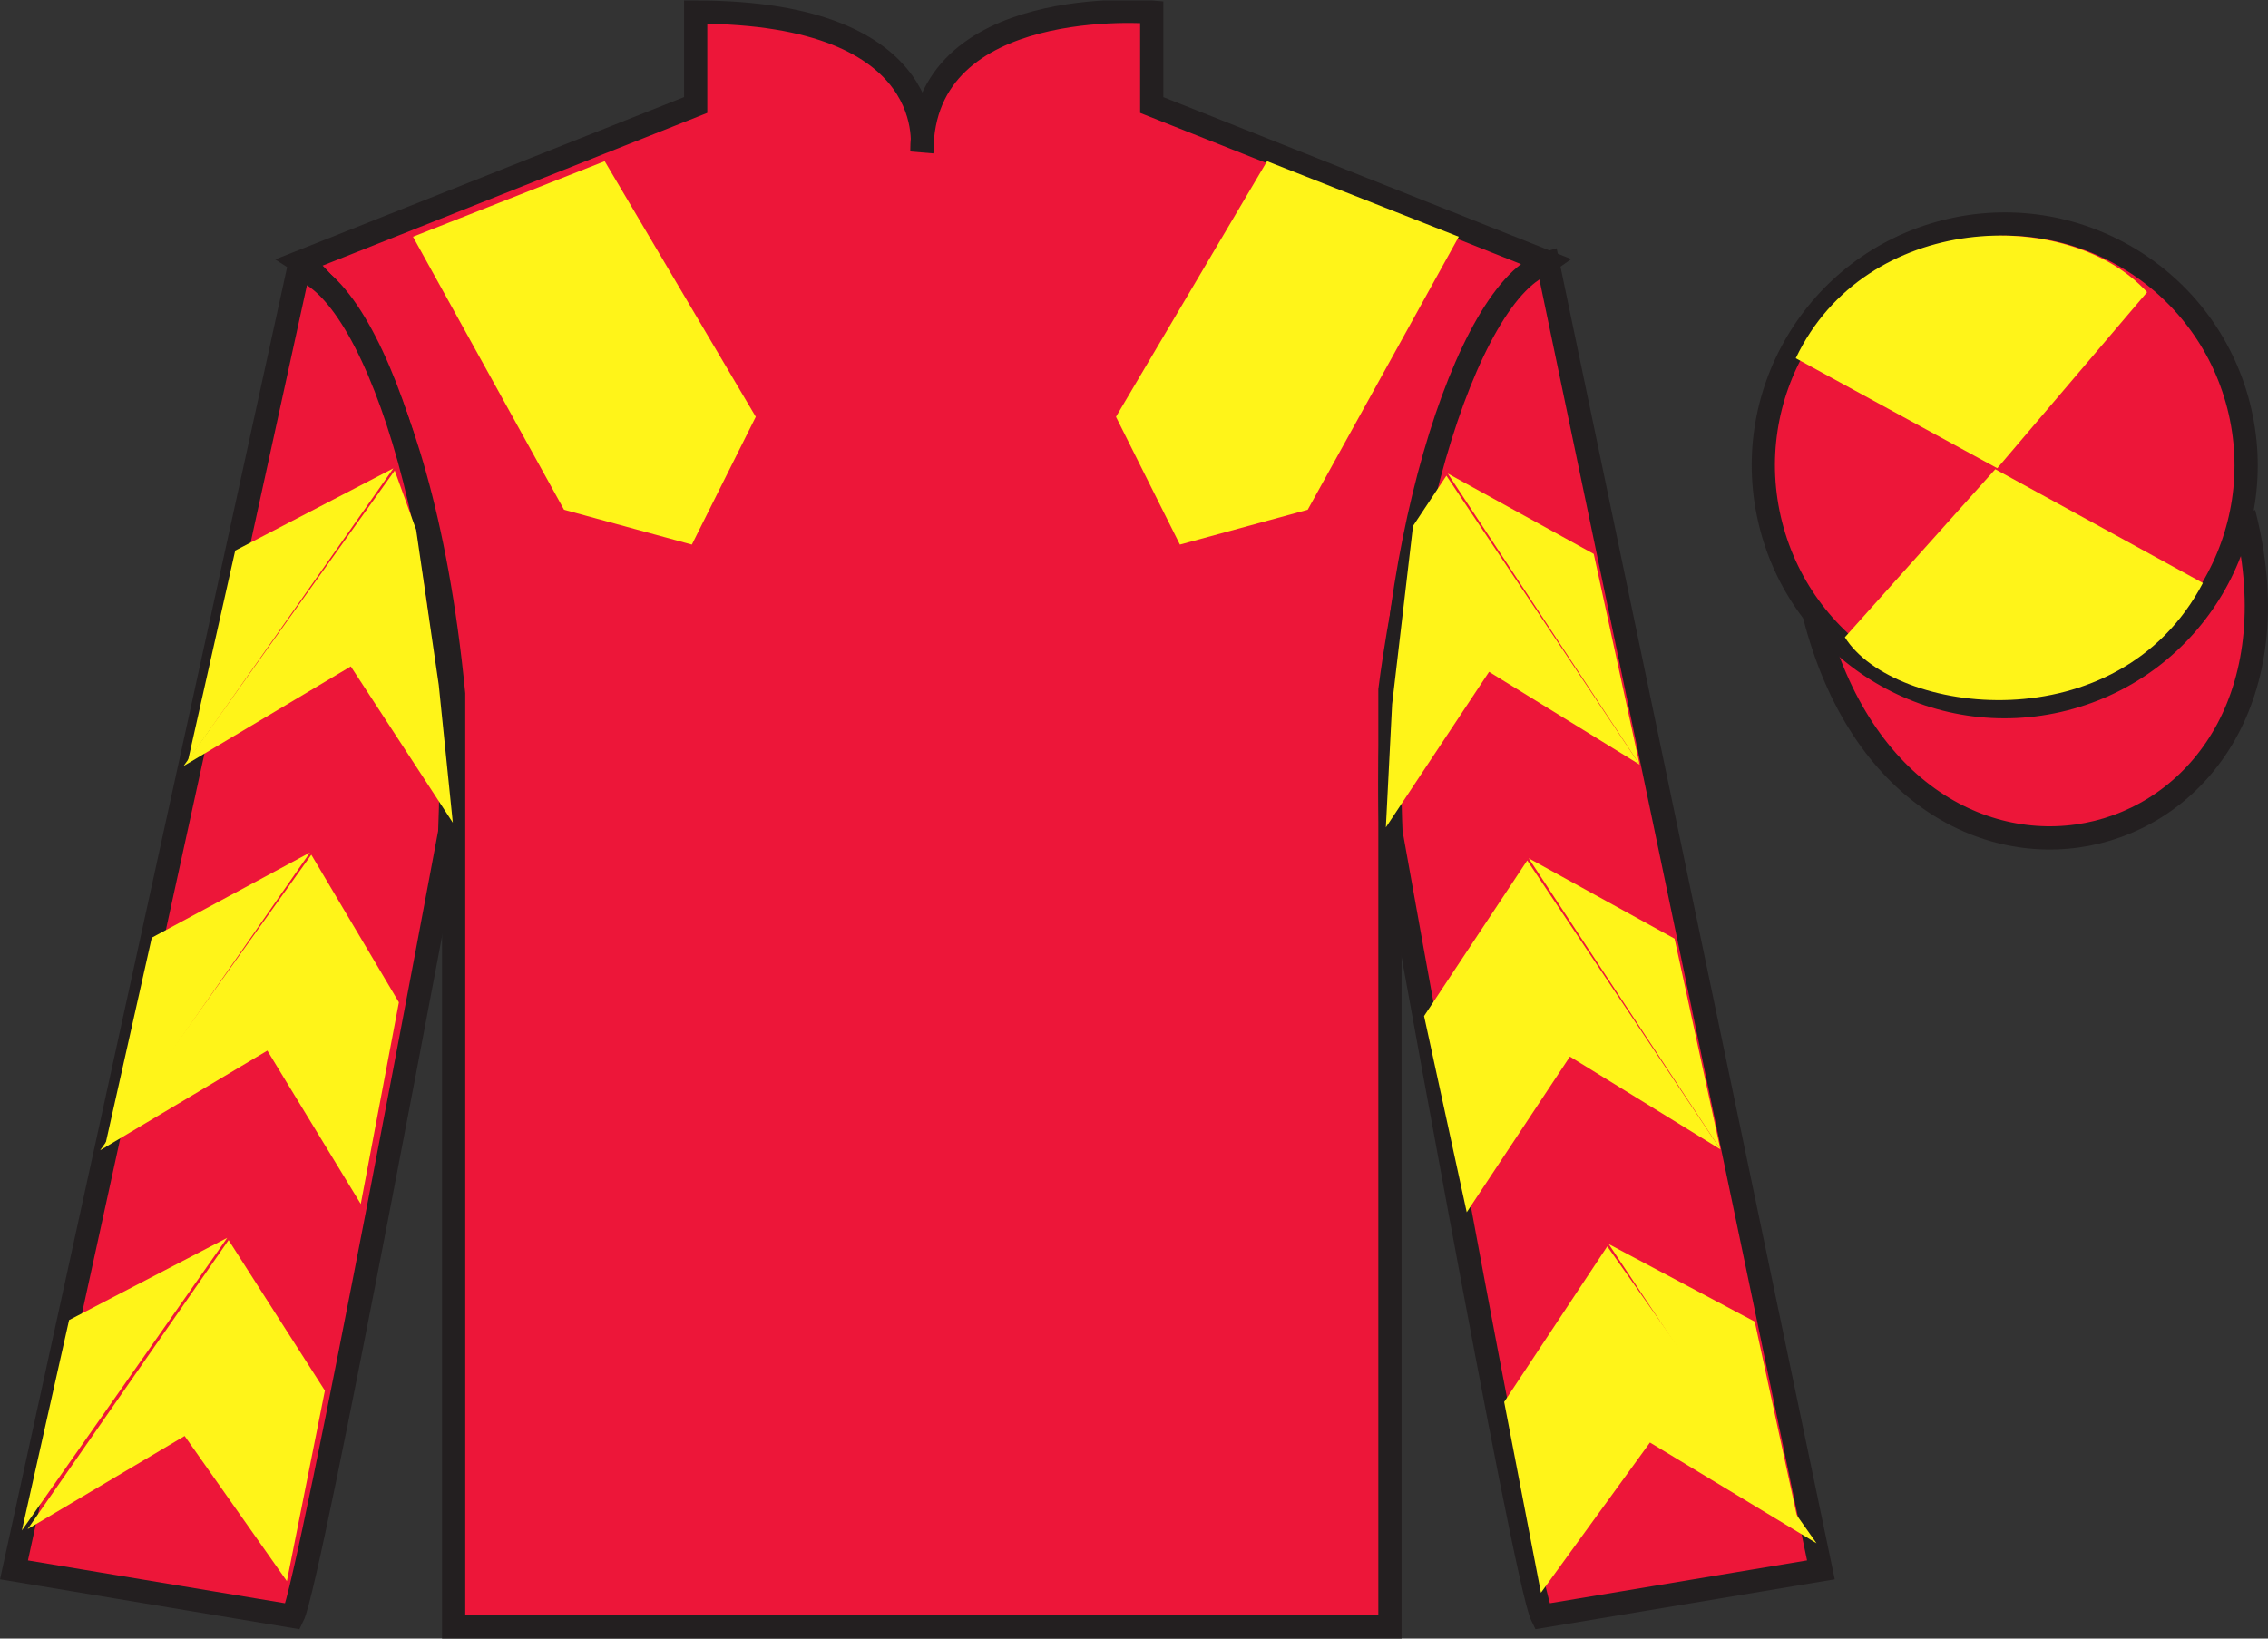 <?xml version="1.0" encoding="UTF-8"?>
<svg xmlns="http://www.w3.org/2000/svg" xmlns:xlink="http://www.w3.org/1999/xlink" width="97.59pt" height="70.52pt" viewBox="0 0 97.59 70.52" version="1.1">
<rect x="0" y="0" width="97.59" height="70.52" fill="#333333" stroke="none"/>
<defs>
<clipPath id="clip1">
  <path d="M 0 70.52 L 97.59 70.52 L 97.59 0.02 L 0 0.02 L 0 70.52 Z M 0 70.52 "/>
</clipPath>
</defs>
<g id="surface0">
<g clip-path="url(#clip1)" clip-rule="nonzero">
<path style=" stroke:none;fill-rule:nonzero;fill:rgb(92.863%,8.783%,22.277%);fill-opacity:1;" d="M 12.934 11.27 C 12.934 11.27 18.02 14.52 19.52 29.855 C 19.52 29.855 19.52 44.855 19.52 70.02 L 59.809 70.02 L 59.809 29.688 C 59.809 29.688 61.602 14.688 66.559 11.27 L 49.559 4.52 L 49.559 0.52 C 49.559 0.52 39.668 -0.312 39.668 6.52 C 39.668 6.52 40.684 0.52 29.934 0.52 L 29.934 4.52 L 12.934 11.27 "/>
<path style="fill:none;stroke-width:10;stroke-linecap:butt;stroke-linejoin:miter;stroke:rgb(13.73%,12.16%,12.549%);stroke-opacity:1;stroke-miterlimit:4;" d="M 129.336 592.505 C 129.336 592.505 180.195 560.005 195.195 406.645 C 195.195 406.645 195.195 256.645 195.195 5.005 L 598.086 5.005 L 598.086 408.325 C 598.086 408.325 616.016 558.325 665.586 592.505 L 495.586 660.005 L 495.586 700.005 C 495.586 700.005 396.68 708.325 396.68 640.005 C 396.68 640.005 406.836 700.005 299.336 700.005 L 299.336 660.005 L 129.336 592.505 Z M 129.336 592.505 " transform="matrix(0.1,0,0,-0.1,0,70.52)"/>
<path style=" stroke:none;fill-rule:nonzero;fill:rgb(92.863%,8.783%,22.277%);fill-opacity:1;" d="M 12.602 69.562 C 13.352 68.062 19.352 35.812 19.352 35.812 C 19.852 24.312 16.352 12.562 12.852 11.562 L 0.602 67.562 L 12.602 69.562 "/>
<path style="fill:none;stroke-width:10;stroke-linecap:butt;stroke-linejoin:miter;stroke:rgb(13.73%,12.16%,12.549%);stroke-opacity:1;stroke-miterlimit:4;" d="M 126.016 9.575 C 133.516 24.575 193.516 347.075 193.516 347.075 C 198.516 462.075 163.516 579.575 128.516 589.575 L 6.016 29.575 L 126.016 9.575 Z M 126.016 9.575 " transform="matrix(0.1,0,0,-0.1,0,70.52)"/>
<path style=" stroke:none;fill-rule:nonzero;fill:rgb(92.863%,8.783%,22.277%);fill-opacity:1;" d="M 78.352 67.562 L 66.602 11.312 C 63.102 12.312 59.352 24.312 59.852 35.812 C 59.852 35.812 65.602 68.062 66.352 69.562 L 78.352 67.562 "/>
<path style="fill:none;stroke-width:10;stroke-linecap:butt;stroke-linejoin:miter;stroke:rgb(13.73%,12.16%,12.549%);stroke-opacity:1;stroke-miterlimit:4;" d="M 783.516 29.575 L 666.016 592.075 C 631.016 582.075 593.516 462.075 598.516 347.075 C 598.516 347.075 656.016 24.575 663.516 9.575 L 783.516 29.575 Z M 783.516 29.575 " transform="matrix(0.1,0,0,-0.1,0,70.52)"/>
<path style="fill-rule:nonzero;fill:rgb(92.863%,8.783%,22.277%);fill-opacity:1;stroke-width:10;stroke-linecap:butt;stroke-linejoin:miter;stroke:rgb(13.73%,12.16%,12.549%);stroke-opacity:1;stroke-miterlimit:4;" d="M 780.703 440.473 C 820.391 284.848 1004.336 332.427 965.547 484.458 " transform="matrix(0.1,0,0,-0.1,0,70.52)"/>
<path style=" stroke:none;fill-rule:nonzero;fill:rgb(97.855%,69.792%,23.972%);fill-opacity:1;" d="M 86.691 21.719 C 87.625 21.48 88.191 20.527 87.953 19.594 C 87.715 18.66 86.762 18.098 85.828 18.336 C 84.895 18.574 84.332 19.523 84.57 20.457 C 84.809 21.391 85.758 21.957 86.691 21.719 "/>
<path style="fill:none;stroke-width:10;stroke-linecap:butt;stroke-linejoin:miter;stroke:rgb(13.73%,12.16%,12.549%);stroke-opacity:1;stroke-miterlimit:4;" d="M 866.914 488.012 C 876.25 490.395 881.914 499.927 879.531 509.262 C 877.148 518.598 867.617 524.223 858.281 521.841 C 848.945 519.458 843.32 509.966 845.703 500.63 C 848.086 491.294 857.578 485.63 866.914 488.012 Z M 866.914 488.012 " transform="matrix(0.1,0,0,-0.1,0,70.52)"/>
<path style=" stroke:none;fill-rule:nonzero;fill:rgb(92.863%,8.783%,22.277%);fill-opacity:1;" d="M 88.828 30.09 C 94.387 28.672 97.742 23.016 96.324 17.457 C 94.906 11.902 89.25 8.547 83.691 9.965 C 78.137 11.383 74.781 17.035 76.199 22.594 C 77.617 28.152 83.27 31.508 88.828 30.09 "/>
<path style="fill:none;stroke-width:10;stroke-linecap:butt;stroke-linejoin:miter;stroke:rgb(13.73%,12.16%,12.549%);stroke-opacity:1;stroke-miterlimit:4;" d="M 888.281 404.302 C 943.867 418.481 977.422 475.044 963.242 530.63 C 949.062 586.177 892.5 619.731 836.914 605.552 C 781.367 591.372 747.812 534.848 761.992 479.262 C 776.172 423.677 832.695 390.122 888.281 404.302 Z M 888.281 404.302 " transform="matrix(0.1,0,0,-0.1,0,70.52)"/>
<path style=" stroke:none;fill-rule:nonzero;fill:rgb(100%,95.41%,10.001%);fill-opacity:1;" d="M 17.77 10.188 L 24.27 21.938 L 29.77 23.438 L 32.52 17.938 L 26.02 6.938 L 17.77 10.188 "/>
<path style=" stroke:none;fill-rule:nonzero;fill:rgb(100%,95.41%,10.001%);fill-opacity:1;" d="M 62.77 10.188 L 56.27 21.938 L 50.77 23.438 L 48.02 17.938 L 54.52 6.938 L 62.77 10.188 "/>
<path style=" stroke:none;fill-rule:nonzero;fill:rgb(100%,95.41%,10.001%);fill-opacity:1;" d="M 7.898 32.969 L 15.094 28.68 L 19.484 35.406 L 18.879 29.477 L 17.906 22.801 L 16.984 20.25 "/>
<path style=" stroke:none;fill-rule:nonzero;fill:rgb(100%,95.41%,10.001%);fill-opacity:1;" d="M 16.926 20.156 L 10.121 23.695 L 8.086 32.75 "/>
<path style=" stroke:none;fill-rule:nonzero;fill:rgb(100%,95.41%,10.001%);fill-opacity:1;" d="M 0.75 66.09 L 7.945 61.801 "/>
<path style=" stroke:none;fill-rule:nonzero;fill:rgb(100%,95.41%,10.001%);fill-opacity:1;" d="M 14.23 60.098 L 9.836 53.371 "/>
<path style=" stroke:none;fill-rule:nonzero;fill:rgb(100%,95.41%,10.001%);fill-opacity:1;" d="M 9.777 53.273 L 2.973 56.812 "/>
<path style=" stroke:none;fill-rule:nonzero;fill:rgb(100%,95.41%,10.001%);fill-opacity:1;" d="M 1.188 65.809 L 7.945 61.801 L 12.344 68.047 L 13.98 59.848 L 9.836 53.371 "/>
<path style=" stroke:none;fill-rule:nonzero;fill:rgb(100%,95.41%,10.001%);fill-opacity:1;" d="M 9.777 53.273 L 2.973 56.812 L 0.941 65.867 "/>
<path style=" stroke:none;fill-rule:nonzero;fill:rgb(100%,95.41%,10.001%);fill-opacity:1;" d="M 4.309 49.504 L 11.504 45.215 L 15.523 51.816 L 17.164 43.137 L 13.395 36.785 "/>
<path style=" stroke:none;fill-rule:nonzero;fill:rgb(100%,95.41%,10.001%);fill-opacity:1;" d="M 13.336 36.691 L 6.531 40.355 L 4.5 49.41 "/>
<path style=" stroke:none;fill-rule:nonzero;fill:rgb(100%,95.41%,10.001%);fill-opacity:1;" d="M 70.551 32.906 L 64.074 28.914 L 59.633 35.609 L 59.902 30.309 L 60.801 22.637 L 62.238 20.473 "/>
<path style=" stroke:none;fill-rule:nonzero;fill:rgb(100%,95.41%,10.001%);fill-opacity:1;" d="M 62.297 20.379 L 68.578 23.84 L 70.551 32.906 "/>
<path style=" stroke:none;fill-rule:nonzero;fill:rgb(100%,95.41%,10.001%);fill-opacity:1;" d="M 78.164 66.418 L 70.996 62.082 "/>
<path style=" stroke:none;fill-rule:nonzero;fill:rgb(100%,95.41%,10.001%);fill-opacity:1;" d="M 64.723 60.336 L 69.16 53.641 "/>
<path style=" stroke:none;fill-rule:nonzero;fill:rgb(100%,95.41%,10.001%);fill-opacity:1;" d="M 78.164 66.418 L 70.996 62.082 L 66.305 68.547 L 64.723 60.336 L 69.16 53.641 "/>
<path style=" stroke:none;fill-rule:nonzero;fill:rgb(100%,95.41%,10.001%);fill-opacity:1;" d="M 69.223 53.543 L 75.504 56.879 L 77.473 65.949 "/>
<path style=" stroke:none;fill-rule:nonzero;fill:rgb(100%,95.41%,10.001%);fill-opacity:1;" d="M 74.027 49.465 L 67.551 45.473 L 63.113 52.172 L 61.277 43.727 L 65.715 37.031 "/>
<path style=" stroke:none;fill-rule:nonzero;fill:rgb(100%,95.41%,10.001%);fill-opacity:1;" d="M 65.777 36.938 L 72.055 40.398 L 74.027 49.465 "/>
<path style=" stroke:none;fill-rule:nonzero;fill:rgb(100%,95.41%,10.001%);fill-opacity:1;" d="M 92.387 12.574 L 85.941 20.152 L 77.27 15.418 C 80.266 9.105 88.984 8.84 92.387 12.574 "/>
<path style=" stroke:none;fill-rule:nonzero;fill:rgb(100%,95.41%,10.001%);fill-opacity:1;" d="M 79.383 27.426 L 85.855 20.195 L 94.789 25.09 C 91.145 32.035 81.48 30.781 79.383 27.426 "/>
</g>
</g>
</svg>
